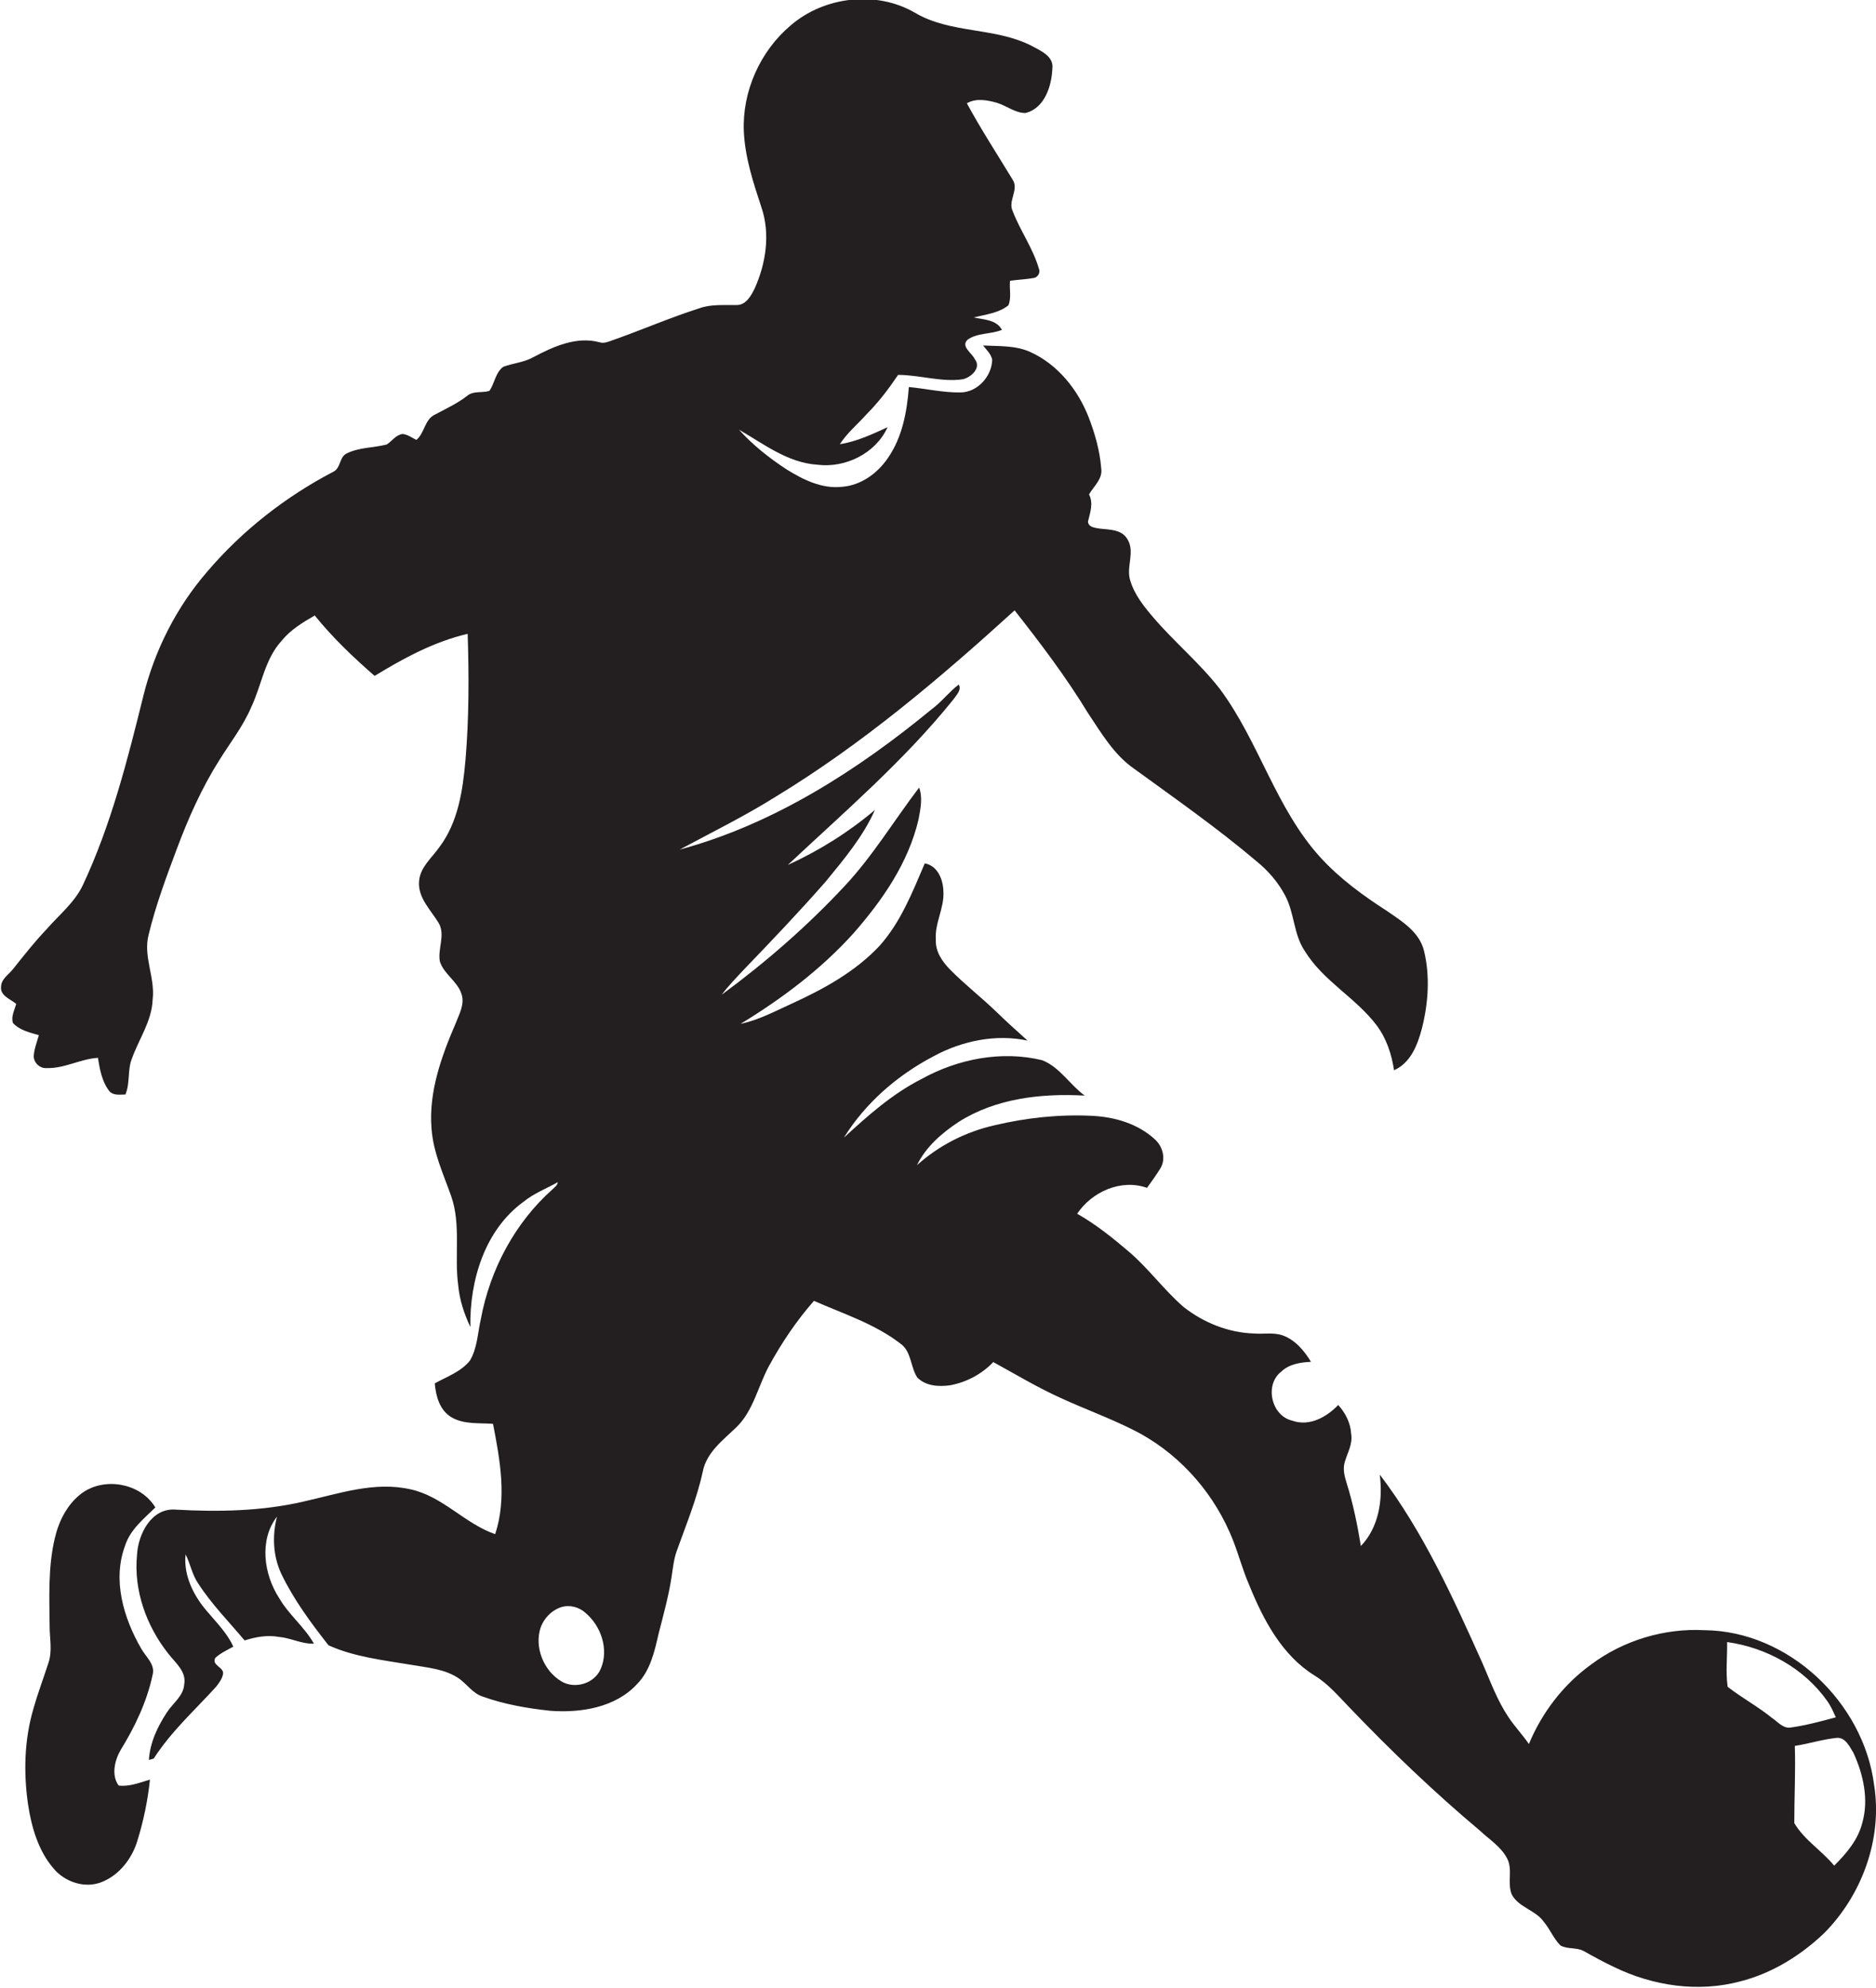 <?xml version="1.0" encoding="utf-8"?>
<!-- Generator: Adobe Illustrator 19.2.0, SVG Export Plug-In . SVG Version: 6.00 Build 0)  -->
<svg version="1.1" id="Layer_1" xmlns="http://www.w3.org/2000/svg" xmlns:xlink="http://www.w3.org/1999/xlink" x="0px" y="0px"
	 viewBox="0 0 695.6 737" enable-background="new 0 0 695.6 737" xml:space="preserve">
<g>
	<path fill="#231F20" d="M694.9,661.8c-3.9-30.6-31.7-57.1-62.9-57.4c-14.9-0.8-30.1,3.8-42,12.7c-10.3,7.4-18.3,17.9-23.1,29.5
		c-2.4-3.5-5.3-6.5-7.6-10c-4.1-6.1-6.6-13-9.5-19.7c-10.9-24.3-22-48.9-38.2-70.2c1.2,9.3-0.3,19.5-7,26.5
		c-1.3-7.9-2.9-15.8-5.3-23.4c-0.8-2.6-1.5-5.3-0.6-8c1-3.3,2.9-6.5,2.3-10.1c-0.2-4.1-2.1-7.8-4.8-10.8c-4.3,4.5-10.7,8.1-17.1,5.8
		c-7.7-1.8-10.3-13.2-4.1-18.1c3-2.9,7.2-3.5,11.1-3.7c-2.5-4.1-5.8-8.1-10.5-9.8c-3.5-1.2-7.2-0.4-10.7-0.7c-9.4-0.3-18.6-4-26-9.8
		c-7.3-6.3-13-14.3-20.4-20.6c-6-5.1-12.2-10.1-19.1-14c5.5-8.2,16.3-13,25.9-9.6c1.7-2.4,3.5-4.8,5-7.3c2.1-3.5,0.8-8.1-2.1-10.7
		c-6.3-5.8-14.9-8.3-23.3-8.7c-12.1-0.6-24.3,0.7-36.1,3.5c-10.7,2.4-20.7,7.5-28.8,14.8c3.3-6.8,9.2-11.9,15.4-16
		c13.8-8.8,30.8-10.7,46.8-9.8c-5.5-4-9.2-10.5-15.7-13.1c-15.1-3.7-31.4-0.5-44.9,7c-10.8,5.5-19.9,13.6-28.7,21.7
		c8-12.9,19.9-23.2,33.3-30.2c10.5-5.7,23-8.3,34.8-5.8c-3.9-3.5-7.8-7-11.6-10.7c-5.6-5.4-11.8-10.2-17.3-15.8
		c-2.8-2.9-5.3-6.6-5.1-10.8c-0.5-6.2,3.2-11.8,2.8-18c-0.1-4.4-2.1-9.5-6.9-10.4c-4.6,10.7-8.9,21.8-16.8,30.6
		c-9,9.6-20.7,16-32.5,21.4c-6.2,2.8-12.3,6.1-19,7.5c15.3-9.3,29.8-20.2,41.8-33.5c10.8-12.3,20.5-26.3,24.2-42.4
		c0.7-3.8,1.6-7.9,0.2-11.7c-9.3,12.2-17.2,25.4-27.7,36.6c-13.8,14.8-29.2,28.2-45.5,40.2c2.5-3.3,5.4-6.3,8.2-9.3
		c10.3-10.7,20.6-21.5,30.4-32.7c6.8-8.3,13.8-16.6,18.2-26.5c-9.8,8.3-20.7,15.1-32.3,20.4c21.1-19.8,43.3-38.8,61.5-61.5
		c1.1-1.6,3-3.4,1.9-5.4c-3.6,2.7-6.4,6.5-10.1,9.2c-27.6,22.7-58.6,42.6-93.4,52c11.9-6.4,24.1-12.4,35.6-19.6
		c32.1-19.5,60.9-43.9,88.6-69.1c9.6,12.2,19,24.6,27.1,37.9c5,7.5,9.7,15.6,17.2,20.8c15.4,11.2,31,22.1,45.5,34.4
		c4.3,3.5,7.9,7.7,10.5,12.6c3.5,6.5,3.1,14.4,7.3,20.6c6.8,11.1,18.9,17.3,26.6,27.5c3.7,4.9,5.6,10.8,6.5,16.7
		c6.1-2.7,8.7-9.3,10.3-15.4c2.4-9.4,3.1-19.5,0.8-28.9c-1.7-6.9-8-10.8-13.5-14.6c-9-5.8-17.7-12.1-24.9-20
		c-16.6-18.2-22.8-43.1-37.4-62.6c-7.4-9.5-16.7-17.2-24.5-26.3c-3.5-4.1-7-8.4-8.6-13.7c-1.7-5.1,2-10.8-1.2-15.6
		c-2.1-3.4-6.5-3.3-10-3.7c-1.7-0.3-4.3-0.4-4.5-2.6c0.8-3.3,2.1-6.8,0.4-10.1c1.8-3.1,5.2-5.8,4.5-9.8c-0.5-6.4-2.3-12.7-4.6-18.7
		c-4-10.3-11.5-19.7-21.7-24.3c-5.5-2.5-11.7-2.1-17.5-2.4c1.3,1.6,2.9,3.1,3.4,5.2c-0.1,6.2-5.5,12.2-11.8,12.2
		c-6.4,0.1-12.7-1.4-19.1-2c-0.7,9.1-2.4,18.5-7.7,26.2c-3.9,5.8-10.1,10.3-17.2,10.8c-7.4,0.8-14.4-2.7-20.5-6.5
		c-6.4-4.2-12.5-9-17.6-14.7c9.2,5.3,18.1,12.3,29.1,13c10.4,1.3,21.6-4.2,26-13.9c-5.7,2.6-11.4,5.3-17.7,6.3
		c2.7-4.2,6.6-7.4,9.9-11.1c4.4-4.4,8.2-9.4,11.7-14.6c8.1,0,16.1,2.8,24.1,1.6c3.1-0.8,6.9-4.3,4.3-7.5c-1-2.2-5.2-4.6-2.7-7.1
		c3.7-2.7,8.7-2,12.8-3.7c-2-3.8-6.8-3.8-10.5-4.6c4.4-1.1,9.3-1.6,12.9-4.5c1.2-2.8,0.3-6.1,0.6-9.1c2.8-0.4,5.7-0.5,8.6-1
		c1.6-0.1,2.8-2,2.1-3.5c-2.2-7.6-6.9-14-9.7-21.3c-1.9-3.9,2.5-8-0.1-11.8c-5.7-9.4-11.7-18.6-16.9-28.2c3.4-2,7.5-1.2,11.1-0.2
		c3.6,1.1,6.8,3.8,10.6,3.8c7.1-1.7,9.7-9.9,10-16.4c0.6-4.6-4.2-6.6-7.5-8.4c-13.6-7.1-30.2-4.5-43.5-12.4c-14.3-8.3-33.6-6-46,4.7
		c-11.3,9.5-18,24.4-17.4,39.2c0.4,9.7,3.5,19.1,6.5,28.2c3.4,9.9,1.7,20.9-2.5,30.2c-1.3,2.6-3.1,6-6.5,6.1
		c-4.7,0.1-9.5-0.4-14,1.2c-11,3.5-21.7,8.2-32.6,12c-1.4,0.5-2.9,1.1-4.4,0.6c-8.6-2.3-17.1,1.6-24.5,5.5c-3.5,2-7.5,2.2-11.2,3.6
		c-2.9,2.1-3.2,6.1-5.1,8.9c-2.7,0.9-5.9-0.1-8.2,1.8c-3.7,2.9-7.9,4.8-12,7c-3.9,1.8-3.8,6.8-6.9,9.4c-1.7-0.8-3.2-2-5.1-2.2
		c-2.5,0.3-3.9,2.6-5.9,3.9c-5,1.3-10.5,1-15.2,3.5c-2.4,1.5-1.9,5.3-4.6,6.6c-17.8,9.3-33.9,21.9-46.9,37.2
		c-11.3,13.1-19.3,28.9-23.5,45.7c-5.9,23.9-12,48-22.5,70.4c-3.1,6.5-8.9,11.1-13.5,16.4c-4.4,4.6-8.3,9.6-12.3,14.6
		c-1.6,2.1-4.4,3.7-4.5,6.5c-0.5,3.5,3.5,4.7,5.6,6.5c-0.6,2.3-2,4.7-1.2,7.1c2.5,2.7,6.2,3.5,9.6,4.5c-0.7,2.6-1.8,5.2-1.9,7.9
		c0.1,2.5,2.4,4.5,4.8,4.3c6.6,0.2,12.5-3.4,19-3.8c0.7,4.3,1.5,8.8,4.2,12.3c1.5,1.8,4,1.3,6,1.3c1.8-4.3,0.7-9,2.4-13.3
		c2.6-7.3,7.4-13.9,7.7-21.9c1-8.1-3.6-16-1.5-24c2.6-10.8,6.5-21.3,10.4-31.7c4.3-11.5,9.3-22.8,15.9-33.2
		c4-6.4,8.7-12.4,11.7-19.4c3.9-8.2,5-17.8,11.3-24.7c3.3-4.1,7.8-6.8,12.3-9.4c6.6,8.2,14.3,15.5,22.2,22.4
		c10.8-6.6,22.1-12.7,34.5-15.6c0.5,15.6,0.5,31.2-0.8,46.7c-1,11.3-2.7,23.1-9.7,32.4c-2.8,4-7.1,7.4-7.5,12.5
		c-0.6,6.3,4.4,10.8,7.3,15.7c2.5,4.4-0.5,9.5,0.4,14.2c1.5,4.7,6.5,7.3,8,12c1.3,3.7-0.8,7.4-2.1,10.8c-5.3,12.3-10.1,25.5-9,39.1
		c0.6,8.8,4.4,16.9,7.3,25.1c3.7,10.7,1.1,22.1,2.6,33.1c0.5,5.4,2.2,10.5,4.5,15.4c-0.3-17.2,5.3-36,19.8-46.5
		c3.8-3.1,8.4-4.8,12.6-7.2c-0.1,1.2-1.2,1.9-2,2.7c-13.9,12.4-23.1,29.7-26.5,48c-1.2,5.2-1.3,10.9-4.1,15.5
		c-3.3,4.1-8.5,5.9-13,8.4c0.4,4.7,1.8,9.9,6.1,12.5c4.6,2.8,10.3,2.1,15.5,2.5c2.6,13.3,5.2,27.6,0.8,40.9
		c-11.3-3.9-19.4-14-31.3-16.6c-13.4-3.1-26.7,1.6-39.7,4.5c-15.5,3.6-31.7,3.9-47.5,3c-9-0.7-13.9,9.1-14.3,16.8
		c-1.3,13.1,3.5,26.4,11.6,36.6c2.6,3.4,6.8,6.6,5.9,11.4c-0.3,4.4-4.3,7-6.5,10.5c-3.4,5.2-6.2,11.1-6.6,17.5l1.8-0.5
		c6.4-10,15.2-17.9,23.1-26.6c1.1-1.4,2.3-3,2.6-4.8c0.4-2.5-4.3-3.1-2.9-5.9c1.9-1.8,4.4-2.9,6.7-4.2c-2.3-5.1-6.4-9.1-9.9-13.3
		c-4.9-5.7-8.6-13.2-7.8-20.9c1.8,3.5,2.4,7.5,4.7,10.8c4.9,7.6,11.4,14.2,17.2,21.1c4.1-1.3,8.4-2.1,12.8-1.3
		c4.4,0.4,8.5,2.7,12.9,2.5c-3.5-6.2-9.3-10.7-12.9-16.9c-5.7-8.8-7.5-21.5-0.8-30.2c-1.8,7-1.5,14.6,1.6,21.2
		c4.6,9.6,11,18.2,17.5,26.5c9.5,4.3,20.2,5.5,30.4,7.2c6.2,1.1,12.8,1.5,18.1,5.2c2.9,2.1,5,5.4,8.6,6.6c8.1,2.9,16.7,4.4,25.3,5.3
		c11.2,0.8,23.9-1.2,31.9-9.8c5-5,6.6-12.2,8.1-18.8c1.8-7,3.7-13.9,4.8-21c0.5-3.2,0.8-6.5,1.9-9.6c3.5-9.8,7.5-19.4,9.7-29.6
		c1.4-7,7.4-11.5,12.3-16.2c6.4-6.1,8.1-15.2,12.2-22.8c4.7-8.6,10.2-16.8,16.7-24.2c10.9,4.8,22.5,8.5,32,15.8
		c4.2,2.9,3.7,8.6,6.3,12.6c3.1,3.2,8,3.5,12.2,2.9c6-1.1,11.7-4.1,16-8.6c8.4,4.6,16.5,9.5,25.2,13.4c8.7,4,17.8,7.3,26.4,11.6
		c16,7.9,28.8,21.7,36,38c2.9,6.4,4.5,13.3,7.3,19.7c5.2,12.8,12.1,26,24.2,33.5c5.1,3.1,9,7.8,13.1,12c15.3,16,31.3,31.3,48.2,45.5
		c3.5,3.3,7.8,5.9,10.1,10.3c2.2,4.1,0,9,1.7,13.3c2.5,4.9,8.8,5.8,11.9,10.2c2.3,2.7,3.6,6.2,6.2,8.8c2.7,1.5,6,0.6,8.7,2.1
		c3.7,2.1,7.4,4.1,11.2,5.9c14.4,7,31.2,9.5,46.8,5.3c11.8-3,22.4-9.6,31.1-17.9C690.3,702.7,698.1,681.8,694.9,661.8z M222.8,618.6
		c-2.2,5.5-9.5,7.8-14.6,4.8c-6.6-3.9-10.2-12.7-7.7-20.1c1.2-3.2,3.7-5.9,6.9-7.2c3.2-1.3,7-0.5,9.6,1.8
		C222.9,602.8,225.8,611.5,222.8,618.6z M657,636.9c-5.2-4.2-11.1-7.4-16.4-11.5c-0.8-5.5-0.1-11.1-0.2-16.6
		c14.5,2,28.5,9.7,37,21.7c1.4,1.9,2.3,4,3.3,6.2c-5.5,1.5-11.1,3-16.8,3.8C661.1,640.9,659.1,638.3,657,636.9z M690.5,675.9
		c-1.6,6.3-5.9,11.3-10.4,15.8c-4.6-5.6-11.1-9.5-14.8-15.8c0-9.5,0.5-19.1,0.2-28.6c5.3-0.8,10.4-2.5,15.8-3c3.1,0,4.5,3.3,5.9,5.5
		C690.9,657.8,693,667.2,690.5,675.9z"/>
	<path fill="#231F20" d="M44,662c-2.8-3.8-1.5-9.4,0.8-13.3c5.3-8.6,9.7-17.9,11.8-27.8c1-3.8-2.5-6.6-4.2-9.6
		c-6.6-11.4-10.8-25.5-6-38.3c1.9-5.9,6.9-9.9,11.2-14.1c-5.4-9-18.7-11.4-27.1-5.4c-5.5,4-8.7,10.4-10.2,16.9
		c-2.5,10.6-2,21.6-1.9,32.5c0,4.6,1.1,9.3-0.5,13.8c-1.8,5.6-3.9,11.1-5.5,16.8C9,645,8.7,657.2,10.4,669
		c1.3,8.5,3.8,17.2,9.5,23.8c4.3,5.1,11.8,7.5,18,4.9c6.4-2.6,11-8.6,13-15.1c2.3-7.4,3.9-15.1,4.7-22.8C51.8,660.9,48,662.5,44,662
		z"/>
</g>
</svg>
